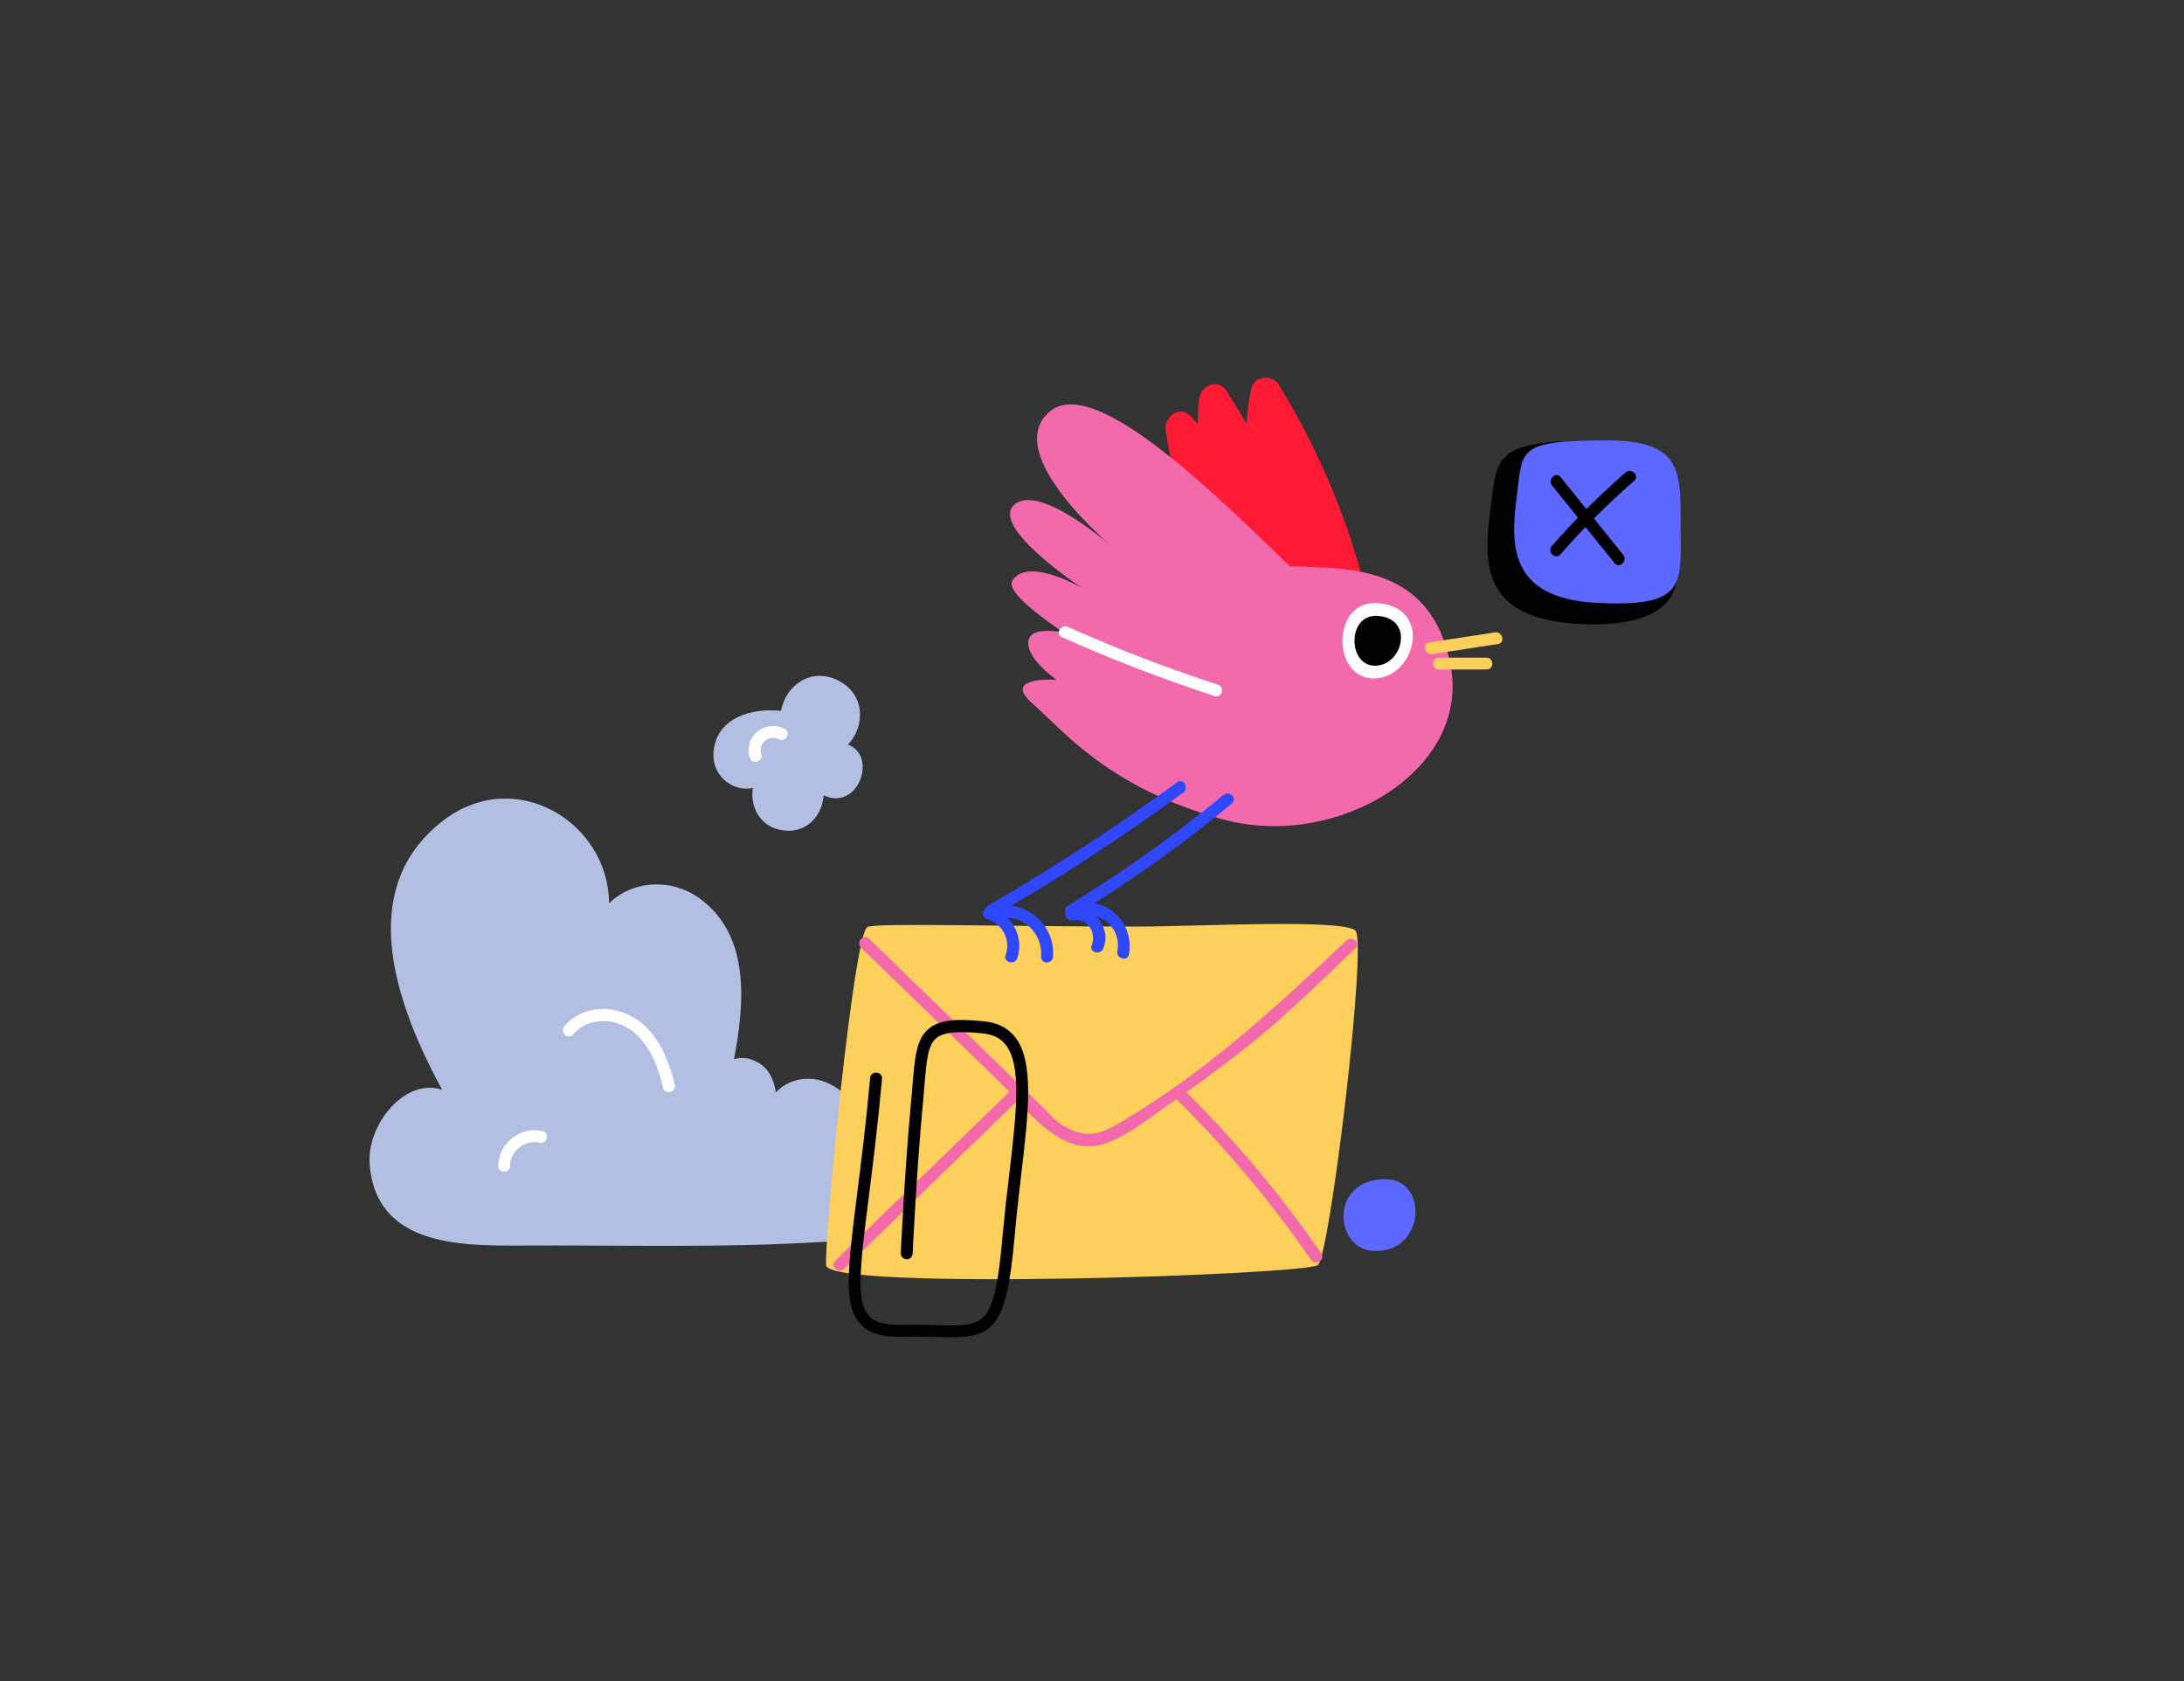 <?xml version="1.0" encoding="utf-8"?>
<!-- Generator: Adobe Illustrator 21.0.2, SVG Export Plug-In . SVG Version: 6.00 Build 0)  -->
<svg version="1.1" id="Слой_1" xmlns="http://www.w3.org/2000/svg" xmlns:xlink="http://www.w3.org/1999/xlink" x="0px" y="0px"
	 viewBox="0 0 977.1 752" style="enable-background:new 0 0 977.1 752;" xml:space="preserve">
<rect x="0" y="0" width="977.1" height="752" fill="#333333" stroke="none"/>
<style type="text/css">
	.st0{fill:#B3BFE2;}
	.st1{fill:#FFFFFF;}
	.st2{fill:#5C68FF;}
	.st3{fill:#FDD05B;}
	.st4{fill:#F26AAC;}
	.st5{fill:#FF1A36;}
	.st6{fill:#2E47FF;}
</style>
<g id="Clouds">
	<g>
		<path class="st0" d="M390.8,524.7c-1.7-15-4.8-33-20.2-40.1c-8.4-3.9-17.9-2-23.5,4.1c-0.8-5.4-2.9-10.4-7.8-13.3
			c-3.5-2.1-7.4-2.7-10.9-1.6c4.7-24.8,7.4-55-15.1-71.7c-12.6-9.4-30.3-8.4-40.8,2c-0.3-36.5-42.2-61.8-74.4-36.9
			c-39.8,30.8-20.6,82.9-0.3,120.3c-16.4-5.6-34,15.5-32.4,33.7c3,35.6,39.4,36.1,66.4,36c47.2-0.3,89.9,1.2,137.2-1.7
			c12.7-0.8,26.5,3.4,32.6-10.1C406,535.8,400.7,526.1,390.8,524.7z"/>
	</g>
	<g>
		<path class="st0" d="M379.4,333.1c8-8.6,7.5-22.9-4.6-28.8c-12.2-5.9-23.3,2.4-25.4,13.7c-13.1-1.4-29.1,3-30.2,18.7
			c-0.7,10.3,8.6,17.7,17.6,15.8c-1.3,8.8,3.5,17.7,13.7,19c10.4,1.3,17.3-6.5,18-15.7C384.1,363,392.7,338,379.4,333.1z"/>
	</g>
	<path class="st1" d="M301.9,485.2c-3-12.3-8.7-25.9-21-31.4c-9.7-4.4-21.3-3-28.4,5.2c-2.2,2.6,1.5,6.4,3.8,3.8
		c7.1-8.2,19.6-7.6,27.5-0.8c7.4,6.2,10.7,15.6,12.9,24.7C297.5,490,302.7,488.5,301.9,485.2z"/>
	<path class="st1" d="M242.8,506c-9.8-2.4-19.9,5.4-19.9,15.6c0,3.4,5.3,3.4,5.3,0c0-6.6,6.7-12,13.2-10.4
		C244.7,512,246.1,506.8,242.8,506z"/>
	<path class="st1" d="M351.1,326.1c-8.6-4.6-18.6,3.3-15.7,12.8c1,3.3,6.2,1.9,5.2-1.4c-1.5-4.8,3.2-9.2,7.9-6.7
		C351.4,332.3,354.1,327.7,351.1,326.1z"/>
</g>
<g id="Button">
	<path d="M714,197.1c-45.4,0-44.1,6.7-47.1,29.9c-3,23.2-5.5,49.8,39.5,52.1c24,1.2,40.2-3.8,43.5-18.1c1.6-6.7-1.6-6-1.6-19.1
		C748.3,214.1,753,197.1,714,197.1z"/>
	<path class="st2" d="M718.7,197c-40.4,0-37.4,4.2-40.1,25c-2.7,20.8-4.2,45.7,35.9,47.7s37.4-8.3,37.4-33.3
		C751.8,211.5,753.4,197,718.7,197z"/>
	<path d="M726.2,248.2c-9.3-11.6-18.7-23.2-28-34.8c-2.2-2.7-5.9,1.1-3.8,3.8c9.3,11.6,18.7,23.2,28,34.8
		C724.5,254.6,728.3,250.8,726.2,248.2z"/>
	<path d="M727.3,211.3c-11.7,10.2-22.7,21.2-33,32.9c-2.3,2.6,1.5,6.4,3.8,3.8c10.3-11.7,21.3-22.7,33-32.9
		C733.7,212.8,729.9,209.1,727.3,211.3z"/>
</g>
<g id="Message">
	<path class="st3" d="M509.3,414.5c-60.6,0-114.9-1.7-121.1,0.1c-6.2,1.8-19.5,139.8-18.6,151.4c0.9,11.6,214.6,4.3,220-0.1
		s22.2-144.3,16.8-149.6C601,410.9,534.2,414.5,509.3,414.5z"/>
	<path class="st2" d="M619.8,527.5c-25,0-23.1,31.2-5.3,32.1C637.6,560.8,639.4,527.5,619.8,527.5z"/>
	<path class="st4" d="M602.4,420.7c-31.5,29.8-61.4,57.5-98.7,79.9c-9.5,5.7-16.5,10.3-28.7,2.5c-3.5-2.3-6.5-6-9.6-8.9
		c-9-8.6-17.9-17.3-26.8-26c-16.6-16.1-33.2-32.2-49.8-48.3c-2.5-2.4-6,1.6-3.6,4c20.4,19.8,40.8,39.6,61.3,59.4
		c12,11.6,27.1,34.3,46.7,28.6c10.8-3.2,20.6-11.5,29.7-17.8c10.8-7.4,21.3-15.2,31.7-23.2c19.6-15.2,33.8-29.6,51.8-46.7
		C608.9,421.9,604.9,418.3,602.4,420.7z"/>
	<path class="st4" d="M591.2,560.8c-18.4-26.7-39.2-51.4-62.3-74.1c-2.5-2.4-6.2,1.4-3.8,3.8c22.8,22.4,43.3,46.8,61.4,73
		C588.5,566.3,593.1,563.6,591.2,560.8z"/>
	<path class="st4" d="M453.6,486.5l-79.9,77.4c-2.5,2.4,1.3,6.2,3.8,3.8c26.6-25.8,53.2-51.6,79.8-77.3
		C455.8,489.3,454.5,488,453.6,486.5z"/>
	<path d="M425.1,598.2c-1.8,0-3.7,0-5.7-0.1c-4.2-0.1-9-0.3-14.5-0.1c-10,0.3-16.2-1.5-20.1-5.9c-7.6-8.4-5.5-24.8-1.4-57.5
		c1.8-14.1,4-31.6,5.9-52.4c0.1-1.5,1.4-2.5,2.9-2.4c1.5,0.1,2.6,1.4,2.4,2.9c-1.9,20.9-4.1,38.5-5.9,52.6
		c-3.8,30.1-5.9,46.7,0,53.3c2.8,3.1,7.7,4.3,16,4.1c5.6-0.2,10.5,0,14.8,0.1c21.5,0.6,25.4,0.7,29-39.6c0.9-9.7,1.9-18.8,3-27.6
		c3.2-27.5,5.8-49.2-1.7-58.4c-2.3-2.8-5.5-4.4-9.9-4.9c-11.5-1.2-17.8-0.6-21,2.1c-3.9,3.2-4.4,10.3-5.4,22.1
		c-0.2,2.5-0.4,5.1-0.7,8c-2.7,28.7-4.5,66-4.5,66.3c-0.1,1.5-1.3,2.6-2.8,2.5c-1.5-0.1-2.6-1.3-2.5-2.8c0-0.4,1.8-37.7,4.5-66.6
		c0.3-2.8,0.5-5.5,0.7-7.9c1.1-13.2,1.7-21.1,7.3-25.8c4.5-3.8,11.5-4.7,25-3.3c5.8,0.6,10.3,2.9,13.5,6.8c8.8,11,6.2,33.7,2.8,62.4
		c-1,8.8-2.1,17.9-2.9,27.4C450.3,593.5,444.6,598.2,425.1,598.2z"/>
</g>
<g id="Bird">
	<path class="st5" d="M614.1,277.4c-7.9-37.4-22-72.8-42-105.3c-2.9-4.7-10.8-4.1-12.2,1.6c-1.3,5.4-1.9,10.7-2.1,16
		c-2.9-4.9-5.9-9.8-8.9-14.6c-3.8-6-11.6-3-12.4,3.4c-0.5,3.8-0.6,7.5-0.6,11.2c-1.1-1.2-2.1-2.3-3.2-3.5
		c-5.1-5.2-12.1,0.3-11.2,6.5c3.5,22.4,11,43.3,22.4,62.8c1,1.7,2.4,2.7,4,3c2.4,4.4,5.1,8.7,8.1,12.8c1.4,1.8,3.8,3.4,6.1,3.4
		c3.5,3.2,9.4,2.6,11-1.8c1.7-0.1,3.3-0.9,4.5-2.2c2.8,1.8,7.1,0.7,9.3-2c1.8,3.4,3.6,6.9,5.4,10.4c1.8,3.6,6,3.9,9,2.3
		C603.3,289.3,615.8,285.7,614.1,277.4z"/>
	<path class="st4" d="M572.4,253.3c27.6,0.9,67.7-2.7,76.6,44.5s-51.6,82.8-102.4,68.6c-50.8-14.2-70.4-39.1-84.6-51.6
		c-14.3-12.5,10.7-10.7,10.7-10.7s-14.3-9.8-12.5-17.8s22.3-1.8,22.3-1.8s15.1-6.2,16.9-15.1C501.2,260.5,572.4,253.3,572.4,253.3z"
		/>
	<path class="st1" d="M615.9,269.8c-20.2-1.1-20.2,33.7-1.3,33.7C633.4,303.5,641.5,271.2,615.9,269.8z"/>
	<path d="M616.1,275.5c-13.4-0.7-13.3,22.3-0.9,22.3C627.7,297.8,633,276.4,616.1,275.5z"/>
	<path class="st4" d="M591.1,266.6c-29.4-26.7-98-101.5-121.2-82.7c-23.1,18.7,28.5,61.4,28.5,61.4s-33-29.4-44.5-19.6
		c-11.6,9.8,30.3,37.4,30.3,37.4s-24.1-14.2-31.2-3.5c-7.1,10.7,76.6,55.2,76.6,55.2L591.1,266.6z"/>
	<path class="st1" d="M544.9,306.3c-22.9-7.5-45.3-16.1-67.2-25.9c-3.1-1.4-5.8,3.2-2.7,4.6c22.4,10,45.2,18.8,68.5,26.4
		C546.7,312.5,548.1,307.3,544.9,306.3z"/>
	<path class="st6" d="M526.7,349.9c-27.2,19.9-55.4,38.3-84.6,55.2c-3,1.7-0.3,6.3,2.7,4.6c29.2-16.9,57.4-35.3,84.6-55.2
		C532.1,352.5,529.4,347.9,526.7,349.9z"/>
	<path class="st6" d="M547.4,355.6c-22.1,18.2-45.3,34.7-69.7,49.6c-2.9,1.8-0.2,6.4,2.7,4.6c24.8-15.1,48.4-31.9,70.8-50.4
		C553.8,357.2,550,353.4,547.4,355.6z"/>
	<path class="st6" d="M443.1,406c-3.3-0.9-4.7,4.2-1.4,5.2c6.9,1.9,10.6,9.5,8.2,16.1c-1.1,3.2,4,4.6,5.2,1.4
		C458.4,419.3,452.7,408.7,443.1,406z"/>
	<path class="st6" d="M478.5,406.5c-3.4,0.6-1.9,5.8,1.4,5.2c6.6-1.2,10.8,5.4,8.5,11.2c-1.3,3.2,3.9,4.6,5.2,1.4
		C497.5,414.3,488.7,404.7,478.5,406.5z"/>
	<path class="st6" d="M443.6,405.9c-3.3,0.9-1.9,6.1,1.4,5.2c11.3-3.2,21.5,5.3,20.8,16.9c-0.2,3.4,5.1,3.4,5.3,0
		C472.1,412.8,458.1,401.8,443.6,405.9z"/>
	<path class="st6" d="M479.3,405.1c-3.2,1.2-1.8,6.4,1.4,5.2c10.3-3.9,21.2,3.9,19.2,15.2c-0.6,3.4,4.6,4.8,5.2,1.4
		C507.7,412,493.8,399.6,479.3,405.1z"/>
	<path class="st3" d="M668.8,282.9c-9.8,1.5-19.6,3-29.4,4.5c-3.4,0.5-1.9,5.7,1.4,5.2c9.8-1.5,19.6-3,29.4-4.5
		C673.6,287.5,672.2,282.4,668.8,282.9z"/>
	<path class="st3" d="M665.1,294.2l-21.4,0c-3.4,0-3.4,5.3,0,5.3l21.4,0C668.5,299.5,668.5,294.2,665.1,294.2z"/>
</g>
</svg>
